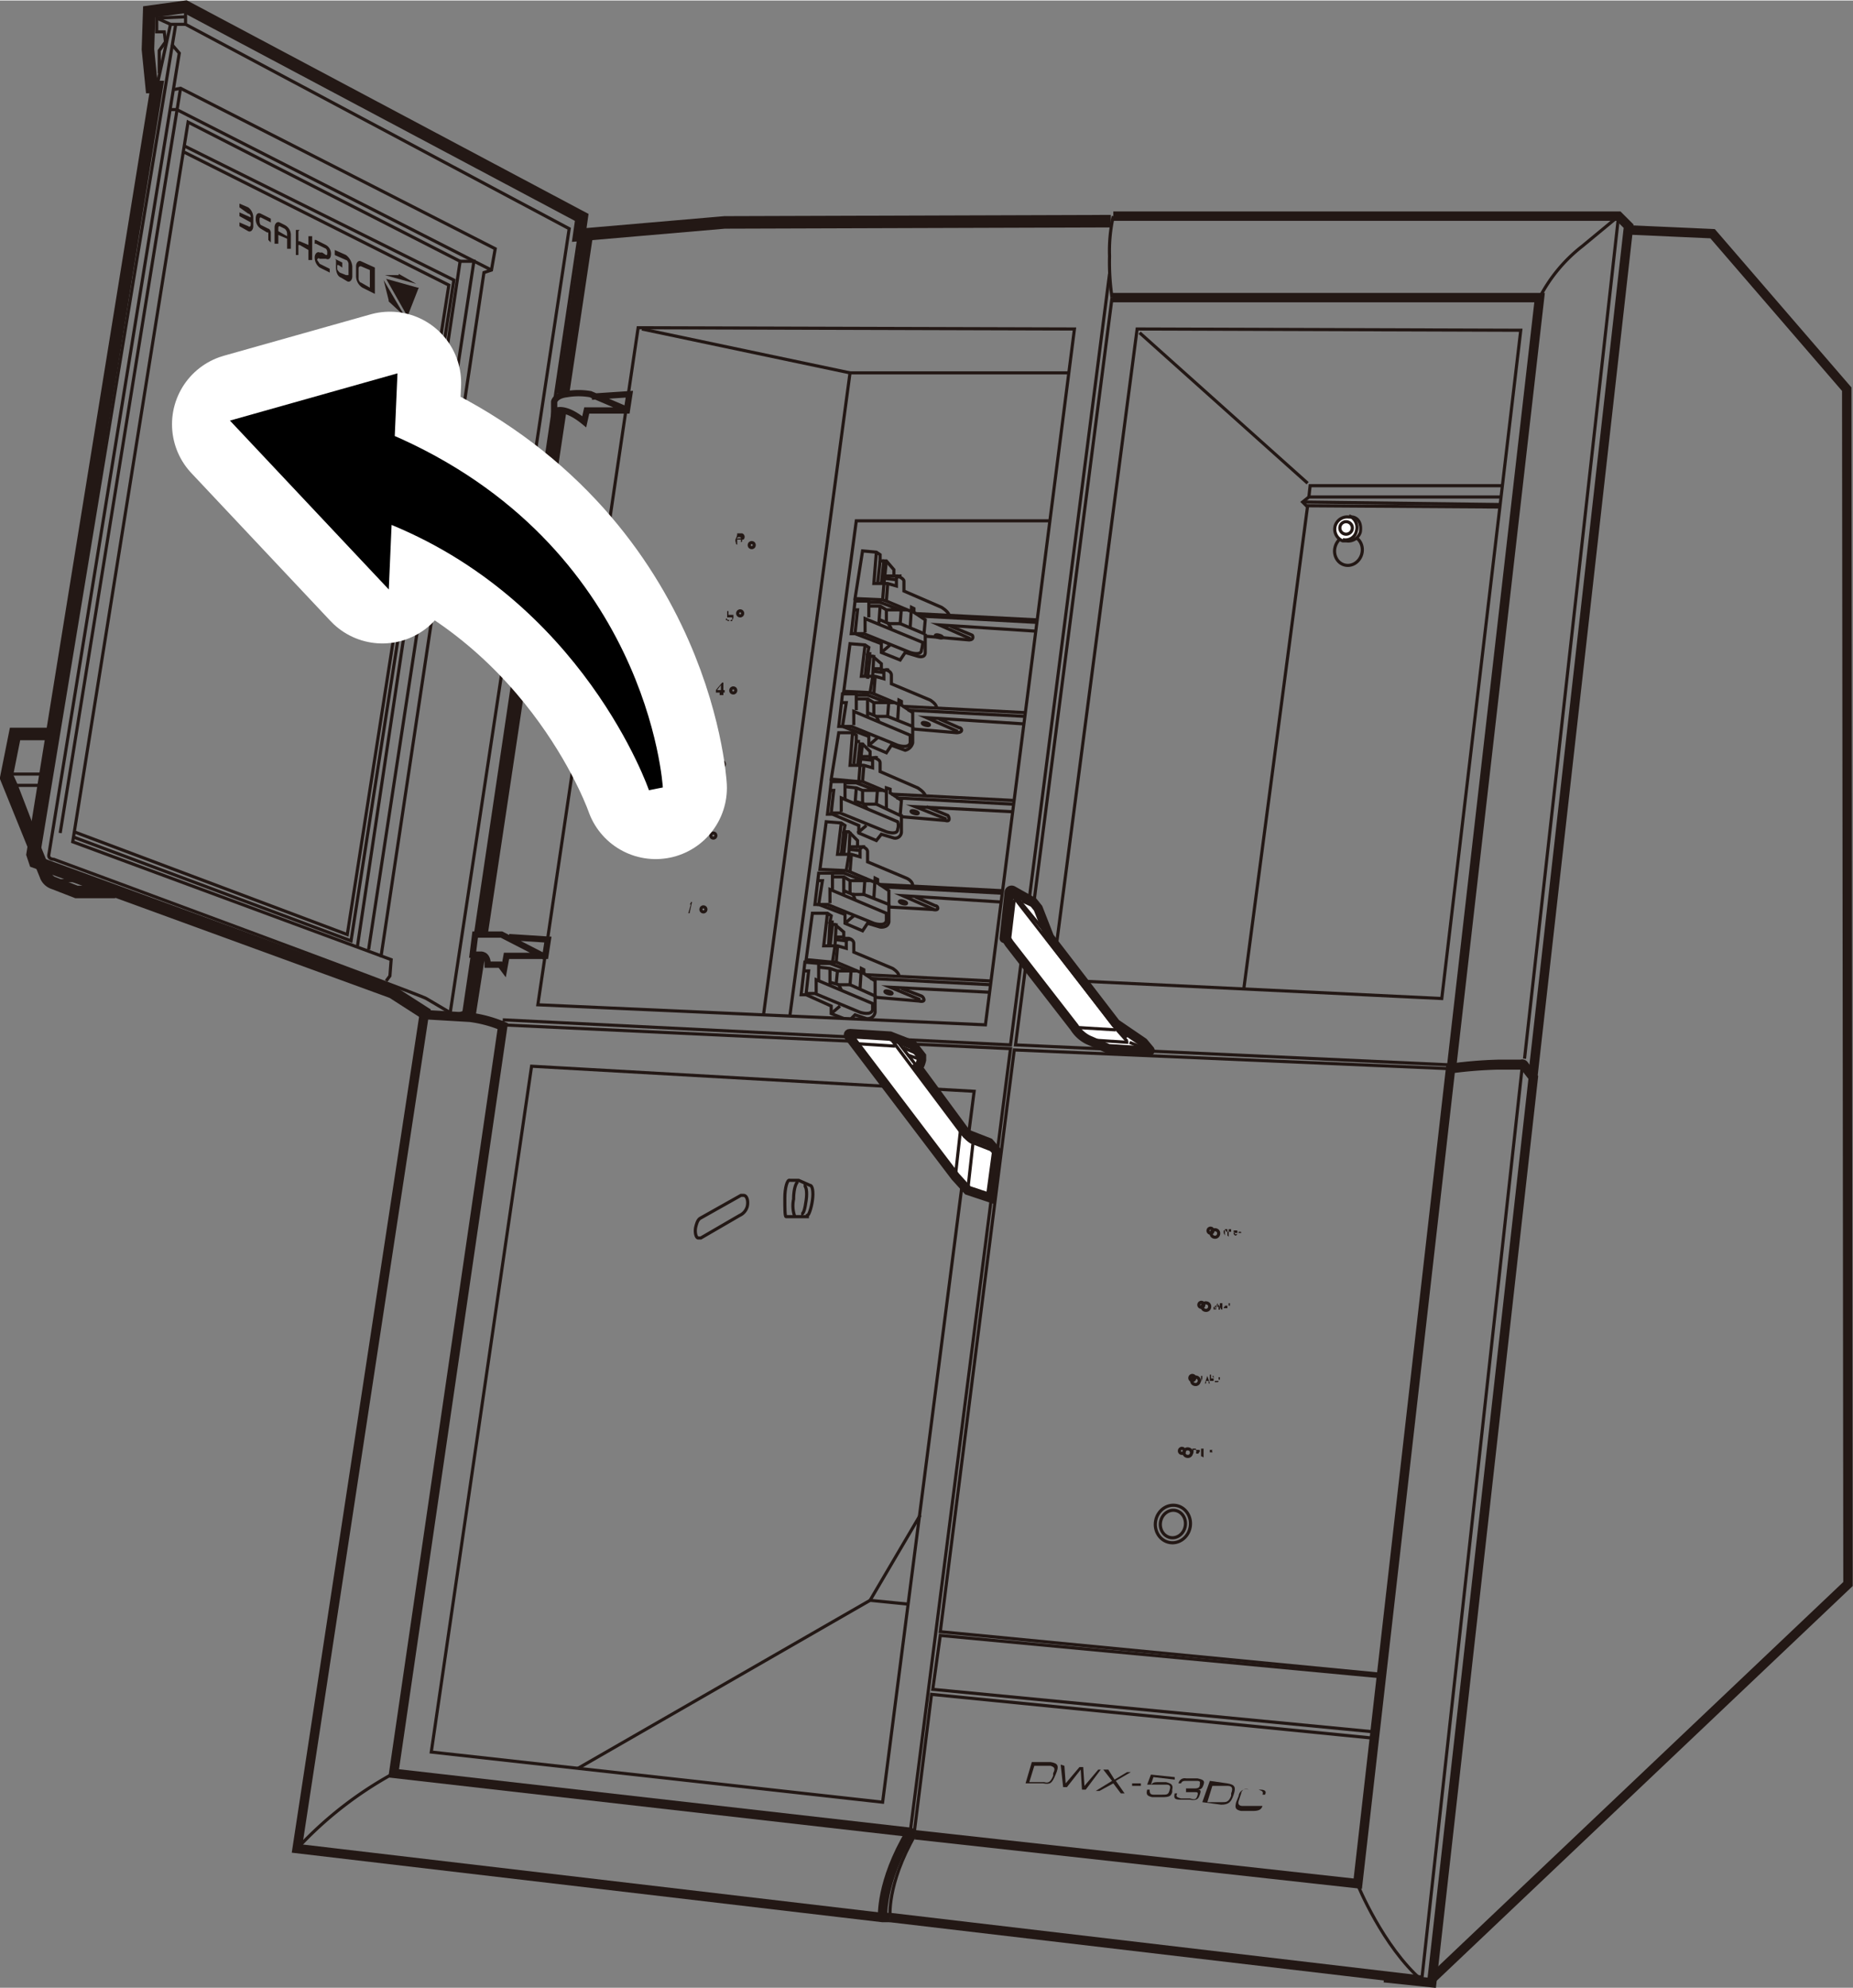 <svg xmlns="http://www.w3.org/2000/svg" width="52.1mm" height="55.9mm" viewBox="0 0 147.8 158.5"><rect x="0" y="0" width="147.8" height="158.5" fill="#808080" stroke="none"/><defs><style>.cls-1,.cls-2,.cls-7,.cls-8{fill:none;}.cls-1,.cls-2,.cls-4,.cls-5,.cls-6,.cls-7,.cls-8{stroke:#231815;}.cls-1,.cls-2,.cls-5,.cls-6,.cls-7,.cls-8{stroke-miterlimit:10;}.cls-1,.cls-4,.cls-5{stroke-width:0.75px;}.cls-2,.cls-6{stroke-width:0.25px;}.cls-3{fill:#231815;}.cls-4,.cls-5,.cls-6{fill:#fff;}.cls-4,.cls-9{stroke-linejoin:round;}.cls-8{stroke-width:0.5px;}.cls-9{stroke:#fff;stroke-linecap:round;stroke-width:11.36px;}.cls-10{stroke:#000;stroke-width:1.14px;}</style></defs><g id="レイヤー_2" data-name="レイヤー 2"><polyline class="cls-1" points="129.9 18.3 136.6 18.6 147.3 31 147.4 126.3 114.2 157.8"/><polyline class="cls-2" points="88.7 23.7 81 83.3 115.8 84.9"/><polyline class="cls-1" points="88.8 17.2 129.1 17.2 129.9 18 122.3 85.5 122 85.5"/><path class="cls-2" d="M88.7,23.7a19.1,19.1,0,0,1-.2-3.3,12.5,12.5,0,0,1,.3-3.2"/><polyline class="cls-1" points="115.9 85.2 115.8 84.9 122.8 23.7 88.7 23.7"/><path class="cls-2" d="M115.8,84.9a34.5,34.5,0,0,1,3.7-.3h1.8a.4.4,0,0,1,.4.1l.6.8"/><polyline class="cls-2" points="88.5 21.8 80.6 83.3 40.1 81.3"/><path class="cls-2" d="M122.8,23.7a12.4,12.4,0,0,1,3.4-4.1l2.9-2.4-7.5,67.2"/><path class="cls-1" d="M71,152.9h-.6l-46.7-5.5L33.8,81.1a.4.4,0,0,1,.3-.2l3.4.2a10.2,10.2,0,0,1,2.6.7l-8.7,59.6,41.2,4.7.3.2"/><polygon class="cls-3" points="86.1 140.9 86.4 140.9 86.5 142.4 87.6 141.1 87.8 141.1 86.6 142.7 86.3 142.7 86.2 141.1 85.1 142.5 84.8 142.5 84.6 140.7 84.9 140.8 85 142.2 86.1 140.9"/><path class="cls-3" d="M82.3,140.5h1.5c.6.1.7.3.4,1s-.4.8-1,.7H81.8Zm1.7.9c.2-.4.1-.5-.2-.6H82.5l-.4,1.3h1.2c.3.1.5,0,.7-.5Z"/><polygon class="cls-3" points="90.2 141.3 89.9 141.3 88.9 141.9 88.4 141.1 88 141.1 88.7 142 87.4 142.8 87.7 142.8 88.8 142.2 89.4 143 89.7 143 89 142 90.2 141.3"/><path class="cls-3" d="M90.3,142.2H91v.2h-.7Z"/><path class="cls-3" d="M91.8,141.5l1.9.2v.2l-1.7-.2-.2.6h0c.2-.2.3-.2.6-.2H93c.4.1.6.2.5.6v.2c-.1.3-.2.4-.8.4h-.8c-.4-.1-.5-.2-.4-.6h.2c0,.2,0,.4.3.4h.7c.4,0,.5,0,.6-.4h0c.1-.3,0-.4-.3-.4H91.5Z"/><path class="cls-3" d="M94.6,142.6h.7c.3,0,.4-.1.4-.3s.1-.3-.3-.3h-.7c-.3,0-.4,0-.5.2H94a.5.5,0,0,1,.6-.4h.9c.5.1.6.2.5.5s-.2.4-.5.4h0c.3,0,.3.1.2.4s-.2.5-.8.4h-.7c-.5,0-.6-.1-.5-.5h.2c-.1.2-.1.3.3.4h.7c.4.1.5.1.6-.2s0-.3-.2-.3h-.7Z"/><path class="cls-3" d="M96.5,142l1.4.2c.6.1.7.3.5.9s-.4.8-1,.8l-1.5-.2Zm1.7,1c.2-.5,0-.6-.3-.6H96.7l-.4,1.3h1.2c.3,0,.5,0,.7-.5Z"/><path class="cls-3" d="M100,144h-.9c-.2,0-.4-.1-.3-.4l.2-.6a.4.4,0,0,1,.6-.3h.8c.2.1.4.1.3.4h.2c.1-.2.1-.4-.4-.4h-.9a.6.6,0,0,0-.8.5l-.2.5c-.1.4-.1.6.4.7h.9c.5,0,.7-.1.8-.4h-.2C100.4,144,100.3,144,100,144Z"/><polygon class="cls-2" points="90.7 26.2 121.3 26.3 115 79.6 83.9 78.1 90.7 26.2"/><polyline class="cls-2" points="104.4 39.6 104.5 38.7 119.8 38.7"/><line class="cls-2" x1="99.2" y1="78.9" x2="104.3" y2="40.3"/><line class="cls-2" x1="90.9" y1="26.5" x2="104.3" y2="38.5"/><polygon class="cls-2" points="78.6 81.7 42.9 80.1 50.9 26.1 85.7 26.2 78.6 81.7"/><polygon class="cls-2" points="42.4 85 77.7 87 70.4 143.7 34.4 139.7 42.4 85"/><polyline class="cls-2" points="85.2 29.7 67.8 29.7 60.9 80.9"/><polyline class="cls-2" points="83.7 41.5 68.3 41.5 63 81"/><line class="cls-2" x1="51.2" y1="26.2" x2="67.8" y2="29.7"/><polyline class="cls-2" points="72.4 127.9 69.4 127.6 73.4 120.8"/><line class="cls-2" x1="69.4" y1="127.6" x2="46.1" y2="141"/><line class="cls-2" x1="40.1" y1="81.4" x2="40.1" y2="81.7"/><path class="cls-1" d="M70.4,152.9s-.2-2.8,2.2-6.8"/><path class="cls-1" d="M110.4,157.7l3.8.4,8.1-72.2-.7-.9a.2.2,0,0,0-.3-.1h-1.9a34.5,34.5,0,0,0-3.7.3l-7.4,65L73,146.3"/><path class="cls-2" d="M71,152.9s-.3-2.6,2-6.6"/><line class="cls-1" x1="113.4" y1="157.9" x2="71" y2="152.9"/><line class="cls-2" x1="121.4" y1="85.2" x2="113.4" y2="157.9"/><path class="cls-2" d="M108.3,150.3s2,4.9,5.1,7.6l.8.2"/><path class="cls-2" d="M31.4,141.4a30.1,30.1,0,0,0-7.7,6"/><polyline class="cls-2" points="72.6 146.1 80.6 83.6 40 81.7"/><polyline class="cls-2" points="72.9 146.3 74.3 135.1 109.6 138.6"/><polyline class="cls-2" points="109.7 138.1 74.4 134.7 75 130.4 110.2 133.7"/><polyline class="cls-2" points="115.7 85.2 80.9 83.7 75 130.1 110.2 133.5"/><path class="cls-4" d="M89,81.6l2.2,1.5.5.6c.1.1-.1.1-.1.1l-3.2-.2-1.6-.7a2.7,2.7,0,0,1-1.1-1l-5.2-6.7c-.3-.5-.4-.4-.4-.4l.4-3.7a.2.2,0,0,1,.3-.1l1.6.9.4.5.9,2.3Z"/><path class="cls-5" d="M76.2,93.8l1,1.1,1.8.6.5-3.7-.6-.7-1.8-.7-3.9-5.3c.2-.1.3-.6.3-.6v-.3l-.7-.9-1.8-.7-3.2-.2c-.2,0-.1.2-.1.2Z"/><line class="cls-2" x1="77.1" y1="90.4" x2="77.4" y2="90.8"/><ellipse class="cls-2" cx="96.9" cy="98.3" rx="0.3" ry="0.3" transform="translate(-17 176.3) rotate(-79.8)"/><ellipse class="cls-2" cx="96.6" cy="98.2" rx="0.2" ry="0.2" transform="translate(-17.2 175.8) rotate(-79.8)"/><ellipse class="cls-2" cx="96.2" cy="104.2" rx="0.3" ry="0.3" transform="translate(-23.4 180.4) rotate(-79.8)"/><ellipse class="cls-2" cx="95.8" cy="104" rx="0.2" ry="0.2" transform="translate(-23.5 179.9) rotate(-79.8)"/><path class="cls-3" d="M96.9,104.2h0v.2h-.1v-.2h.1c0-.1,0-.1.1-.1a.1.1,0,0,0,.1.1h0Z"/><path class="cls-3" d="M96.9,104.4l.2-.5h0l.2.5h-.1v-.2H97v.2Zm.1-.2h.1V104h0Z"/><path class="cls-3" d="M97.3,104.4v-.5h.1v0h.1v.5h-.1l-.2-.4v.4Z"/><path class="cls-3" d="M97.9,104.3h-.3c0-.1.1-.1.1-.2h.2v.2h-.1Z"/><path class="cls-3" d="M98,104.5v-.6h.1v.2H98Z"/><path class="cls-3" d="M98.4,104.5v-.6h0v.5h0Z"/><path class="cls-3" d="M97.4,98.5V98h0v.2h0v.2h0Z"/><path class="cls-3" d="M97.7,98.5V98h.2v.2h-.1c0-.1,0-.1-.1-.1h-.1v.2Zm0-.3h0Z"/><path class="cls-3" d="M98,98.6V98h.2v.2h-.3v.3Zm.1-.3h0Z"/><path class="cls-3" d="M98.4,98.3v-.2h.2c.1,0,.1,0,.1.1h0v.2h-.2v-.2Zm0,0c0,.1,0,.1.1.2h.1c.1-.1.1-.1.1-.2h-.2C98.5,98.2,98.4,98.2,98.4,98.3Z"/><path class="cls-3" d="M98.8,98.6v-.5h0v.2Zm0-.3H99c0-.1,0-.1-.1-.1h-.1Z"/><ellipse class="cls-2" cx="95.4" cy="110" rx="0.3" ry="0.3" transform="translate(-29.8 184.5) rotate(-79.8)"/><ellipse class="cls-2" cx="95.1" cy="109.9" rx="0.2" ry="0.2" transform="translate(-29.9 184) rotate(-79.8)"/><ellipse class="cls-2" cx="94.7" cy="115.9" rx="0.3" ry="0.3" transform="translate(-36.1 188.5) rotate(-79.8)"/><ellipse class="cls-2" cx="93.6" cy="121.6" rx="1.1" ry="1" transform="translate(-42.7 192.1) rotate(-79.8)"/><ellipse class="cls-2" cx="93.6" cy="121.6" rx="1.5" ry="1.4" transform="translate(-42.7 192.1) rotate(-79.8)"/><ellipse class="cls-2" cx="94.3" cy="115.7" rx="0.2" ry="0.2" transform="translate(-36.3 188) rotate(-79.8)"/><path class="cls-3" d="M95.8,110.2v-.5h.1v.2Zm.1-.2h0Z"/><path class="cls-3" d="M96.1,110.3l.2-.6h0l.2.6h-.1v-.2h-.2v.2Zm.1-.3h0Z"/><path class="cls-3" d="M96.7,109.7h.1v.4h-.3v-.5h.1v.3h.2Z"/><path class="cls-3" d="M96.9,110.1h.3a.1.1,0,0,1-.1.1h-.2Z"/><path class="cls-3" d="M97.2,110.3v-.5h.1v.2h-.1Z"/><path class="cls-3" d="M95.1,116v-.5h.2c.1,0,.1,0,.1.1h-.2v.2Zm.1-.2h0Z"/><path class="cls-3" d="M95.4,115.8v-.2h.2c.1,0,.1,0,.1.1h-.3Zm0,0c0,.1,0,.1.1.1h.1c0-.1.1-.1.1-.2h-.2C95.5,115.7,95.4,115.7,95.4,115.8Z"/><path class="cls-3" d="M95.8,116.1v-.6h.1v.4h0v-.4H96v.5h0v-.4h0v.6h0v-.4h0v.4Z"/><path class="cls-3" d="M96.2,116.1v-.5h0v.2h0v.2h0Z"/><path class="cls-3" d="M96.5,116.1v-.5h.2a.1.1,0,0,1-.1.1h-.1v.2Zm0-.3h.2c0-.1,0-.1-.1-.1h-.1Z"/><path class="cls-3" d="M55,72.8h-.1l.2-.7H55c.1-.1.1-.1.1-.2h.1Z"/><path class="cls-3" d="M56,66.8h-.3l.3-.2v-.2h-.2v.2h-.1V66h.4c0,.1.1.2,0,.2h0c0,.1-.1.1-.1.2h0Z"/><path class="cls-3" d="M56.3,60.8h.1c0,.1,0,.1.1.2h.1a3980657295328.5,3980657295328.5,0,0,0,.2-.2h-.1a.1.1,0,0,0,.1-.1h-.2a.1.1,0,0,0-.1.1h-.1v-.2h.2c.1,0,.1,0,.1.1h.1c-.1,0-.1,0-.1.1h.1v.2a.3.3,0,0,1-.1.2h-.3a.1.1,0,0,1-.1-.1C56.3,61,56.3,60.9,56.3,60.8Z"/><path class="cls-3" d="M57.4,55.4v-.2h-.3V55l.5-.6h.1V55h.1v.2h-.1v.2Zm.1-.4v-.4l-.3.4Z"/><path class="cls-3" d="M57.9,49.3H58c0,.1,0,.1.1.1s0,.1.1.1a.1.1,0,0,0,.1-.1h.1v-.2H58v-.5h.1V49h.4v.2c0,.1-.1.2-.1.3h-.3a.1.1,0,0,1-.1-.1C57.9,49.5,57.9,49.4,57.9,49.3Z"/><path class="cls-3" d="M59.3,43h-.1a.1.1,0,0,0-.1-.1.1.1,0,0,0-.1-.1h-.1c-.1,0-.1.1-.1.2a.1.1,0,0,1,.1-.1h.3v.2a.1.1,0,0,1-.1.1c0,.1,0,.1-.1.2h-.1c-.1,0-.2,0-.2-.1s-.1-.2,0-.4.1-.3.1-.4h.4A.3.3,0,0,1,59.3,43Zm-.5.4H59c.1-.1.1-.1.1-.2v-.2h-.3Z"/><ellipse class="cls-2" cx="56.1" cy="72.5" rx="0.2" ry="0.2" transform="translate(-24.2 116.7) rotate(-81.1)"/><ellipse class="cls-2" cx="56.9" cy="66.7" rx="0.2" ry="0.2" transform="translate(-17.8 112.5) rotate(-81.1)"/><ellipse class="cls-2" cx="57.6" cy="60.8" rx="0.2" ry="0.2" transform="translate(-11.4 108.4) rotate(-81.1)"/><ellipse class="cls-2" cx="58.5" cy="55.1" rx="0.2" ry="0.2" transform="translate(-5 104.3) rotate(-81.1)"/><ellipse class="cls-2" cx="59.2" cy="49.2" rx="0.2" ry="0.2" transform="matrix(0.15, -0.99, 0.99, 0.15, 1.45, 100.11)"/><ellipse class="cls-2" cx="60" cy="43.4" rx="0.2" ry="0.2" transform="translate(7.8 96) rotate(-81.1)"/><path class="cls-2" d="M59,96.9a1.1,1.1,0,0,0,.6-.7c.1-.4,0-.9-.3-.9h-.2l-3.2,1.8c-.2.1-.3.3-.4.7s0,.9.2.9h.2Z"/><path class="cls-2" d="M64.4,96.9c.1,0,.3-.5.4-1.2s0-1.2-.2-1.2l-.9-.4H63c-.2-.1-.4.6-.4,1.4s0,1.5.1,1.5h1.7Z"/><path class="cls-2" d="M63.7,94.2c-.2,0-.4.6-.4,1.4a2.5,2.5,0,0,0,.1,1.4"/><path class="cls-2" d="M64.1,94.5c.2,0,.3.5.2,1.2s-.2,1.1-.4,1.1"/><polyline class="cls-2" points="119.7 39.6 104.4 39.6 103.9 40 104.2 40.3 119.6 40.4"/><line class="cls-2" x1="104" y1="40" x2="119.6" y2="40.2"/><ellipse class="cls-2" cx="107.5" cy="43.8" rx="1.2" ry="1.1" transform="translate(36.3 135.5) rotate(-74.3)"/><path class="cls-6" d="M107.4,43.1a1,1,0,0,0,1.1-.7c.1-.6-.1-1.1-.6-1.2h-.3a1,1,0,0,0-1.1.7,1,1,0,0,0,.6,1.2Z"/><polyline class="cls-2" points="72.6 48.7 70.7 47.9 70.4 47.8 68.2 47.7 68.8 43.9 69.9 44 70.2 44.2 70.2 44.7 70.5 44.7"/><path class="cls-2" d="M69.9,44l-.2,2.5h1.1l.7.2v-.6a.4.4,0,0,1,.4-.2"/><path class="cls-2" d="M75.7,49c-.1-.3-.6-.6-.6-.6l-3-1.3v-.8c0-.2-.5-.4-.5-.4h-.3v-.5l-.6-.7h-.2l-.2,1.8"/><polyline class="cls-2" points="70.7 44.7 70.5 46.6 70.4 47.8"/><line class="cls-2" x1="70.2" y1="44.7" x2="70" y2="46.5"/><line class="cls-2" x1="71.3" y1="45.9" x2="70.6" y2="45.9"/><line class="cls-2" x1="71.5" y1="46.2" x2="70.6" y2="46.1"/><line class="cls-2" x1="70.8" y1="46.6" x2="70.7" y2="47.9"/><path class="cls-2" d="M73.8,50.5V52c0,.5-.6.3-.6.3l-1-.3-.4.6L70.3,52v-.7l-2.1-.8h-.3l.3-2.6h1.1v1.3"/><path class="cls-2" d="M68.1,48.6h.3l-.2,1.9h.7L72.6,52s.9.3.9-.2a2.8,2.8,0,0,0,.1-.6L69,49.3v1.1"/><polyline class="cls-2" points="72.6 50 72.7 48.4 72.9 48.5 72.9 48.8 73.8 49.4 73.7 50.5 71.8 49.7 71.9 48.4"/><polyline class="cls-2" points="69.3 48.3 70.2 48.3 70.7 48.6 71.8 48.6 70.2 48 69.3 48"/><line class="cls-2" x1="70.1" y1="49.7" x2="70.2" y2="48.3"/><polyline class="cls-2" points="70.2 49.4 70.9 49.7 71.8 49.7"/><line class="cls-2" x1="70.7" y1="48.6" x2="70.7" y2="49.6"/><line class="cls-2" x1="70.8" y1="49.6" x2="71.1" y2="50.1"/><line class="cls-2" x1="70.3" y1="52" x2="71" y2="51.4"/><line class="cls-2" x1="73" y1="48.9" x2="82.7" y2="49.4"/><line class="cls-2" x1="73.4" y1="49.1" x2="82.7" y2="49.6"/><polyline class="cls-2" points="82.6 50.3 74.9 49.8 77.4 50.9"/><path class="cls-2" d="M75.8,49.9l1.7.7s.1,0,.1.2-.3.2-.3.2l-3.5-.3"/><ellipse class="cls-2" cx="74.9" cy="50.3" rx="0.1" ry="0.3" transform="matrix(0.27, -0.96, 0.96, 0.27, 6.38, 109.04)"/><polyline class="cls-2" points="71.6 56.1 69.7 55.3 69.4 55.2 67.3 55.1 67.8 51.3 69 51.4 69.3 51.6 69.2 52.1 69.5 52.1"/><path class="cls-2" d="M69,51.4l-.3,2.5h1.1l.7.2v-.6s.1-.2.4-.1"/><path class="cls-2" d="M74.7,56.4c0-.3-.5-.6-.5-.6l-3.1-1.3v-.7c0-.3-.4-.4-.4-.4h-.4v-.5l-.7-.6h-.2l-.2,1.8"/><polyline class="cls-2" points="69.7 52.2 69.6 54 69.4 55.2"/><line class="cls-2" x1="69.2" y1="52.1" x2="69" y2="53.9"/><line class="cls-2" x1="70.3" y1="53.3" x2="69.6" y2="53.3"/><line class="cls-2" x1="70.5" y1="53.6" x2="69.6" y2="53.5"/><line class="cls-2" x1="69.8" y1="54" x2="69.7" y2="55.3"/><path class="cls-2" d="M72.8,57.9v1.3a.8.8,0,0,1-.6.6l-1.1-.4-.4.6-1.4-.6v-.7l-2.1-.8h-.3l.3-2.6h1.1v1.3"/><path class="cls-2" d="M67.1,56h.4l-.3,1.9h.7l3.7,1.5s.9.3,1-.2v-.6l-4.5-1.9v1.1"/><polyline class="cls-2" points="71.6 57.4 71.7 55.8 71.9 55.9 71.9 56.2 72.8 56.8 72.8 57.9 70.8 57.1 70.9 55.8"/><polyline class="cls-2" points="68.3 55.7 69.2 55.7 69.7 56 70.8 56 69.2 55.4 68.3 55.4"/><line class="cls-2" x1="69.2" y1="57.1" x2="69.2" y2="55.7"/><polyline class="cls-2" points="69.2 56.8 69.9 57.1 70.8 57.1"/><line class="cls-2" x1="69.7" y1="56" x2="69.7" y2="57"/><line class="cls-2" x1="69.9" y1="57.1" x2="70.1" y2="57.5"/><line class="cls-2" x1="69.3" y1="59.4" x2="70" y2="58.8"/><line class="cls-2" x1="72" y1="56.3" x2="81.8" y2="56.8"/><line class="cls-2" x1="72.4" y1="56.6" x2="81.8" y2="57.1"/><polyline class="cls-2" points="81.7 57.7 73.9 57.2 76.4 58.3"/><path class="cls-2" d="M74.9,57.3l1.6.7a.2.2,0,0,1,.2.2c0,.2-.4.2-.4.2l-3.5-.3"/><ellipse class="cls-2" cx="73.9" cy="57.7" rx="0.1" ry="0.3" transform="translate(-1.5 113.5) rotate(-74.5)"/><polyline class="cls-2" points="70.7 63.1 68.8 62.3 68.5 62.3 66.3 62.1 66.9 58.4 68 58.4 68.3 58.6 68.3 59.1 68.6 59.1"/><path class="cls-2" d="M68,58.4,67.8,61h1.1l.7.2v-.7s.1-.2.4-.1"/><path class="cls-2" d="M73.8,63.4c-.1-.3-.6-.6-.6-.6l-3-1.3v-.7c0-.3-.5-.4-.5-.4h-.3v-.5l-.6-.6h-.2l-.2,1.8"/><polyline class="cls-2" points="68.8 59.2 68.6 61 68.5 62.3"/><line class="cls-2" x1="68.3" y1="59.1" x2="68.1" y2="60.9"/><line class="cls-2" x1="69.4" y1="60.3" x2="68.7" y2="60.3"/><line class="cls-2" x1="69.6" y1="60.6" x2="68.7" y2="60.5"/><line class="cls-2" x1="68.9" y1="61.1" x2="68.8" y2="62.3"/><path class="cls-2" d="M71.9,64.9v1.4a.5.5,0,0,1-.6.5l-1-.3-.4.5-1.4-.6v-.6l-2.1-.9H66l.3-2.6h1.1v1.4"/><path class="cls-2" d="M66.2,63h.3l-.2,1.8H67l3.7,1.5s.9.3.9-.2a.9.9,0,0,0,0-.6l-4.5-1.9v1.1"/><polyline class="cls-2" points="70.7 64.4 70.7 62.8 71 62.9 71 63.2 71.9 63.8 71.8 65 69.9 64.1 70 62.8"/><polyline class="cls-2" points="67.4 62.7 68.3 62.8 68.8 63 69.9 63 68.3 62.4 67.4 62.4"/><line class="cls-2" x1="68.2" y1="64.1" x2="68.3" y2="62.8"/><polyline class="cls-2" points="68.3 63.9 69 64.1 69.9 64.1"/><line class="cls-2" x1="68.8" y1="63" x2="68.8" y2="64"/><line class="cls-2" x1="68.9" y1="64.1" x2="69.2" y2="64.5"/><line class="cls-2" x1="68.4" y1="66.4" x2="69.1" y2="65.8"/><line class="cls-2" x1="71.1" y1="63.3" x2="80.8" y2="63.8"/><line class="cls-2" x1="71.5" y1="63.6" x2="80.8" y2="64.1"/><polyline class="cls-2" points="80.7 64.7 73 64.3 75.5 65.3"/><path class="cls-2" d="M73.9,64.3l1.7.7a.4.4,0,0,1,.1.3c0,.2-.3.1-.3.1l-3.5-.3"/><ellipse class="cls-2" cx="73" cy="64.7" rx="0.1" ry="0.3" transform="translate(-8.9 117.8) rotate(-74.5)"/><polyline class="cls-2" points="69.7 70.3 67.8 69.5 67.5 69.4 65.4 69.3 65.9 65.5 67.1 65.6 67.4 65.8 67.3 66.3 67.6 66.3"/><path class="cls-2" d="M67.1,65.6l-.3,2.5h1.1l.7.2v-.6a.4.4,0,0,1,.4-.2"/><path class="cls-2" d="M72.8,70.6c0-.4-.5-.6-.5-.6l-3.1-1.3v-.8c0-.3-.4-.4-.4-.4h-.4V67l-.7-.7h-.2l-.2,1.8"/><polyline class="cls-2" points="67.8 66.3 67.7 68.2 67.5 69.4"/><line class="cls-2" x1="67.3" y1="66.3" x2="67.1" y2="68.1"/><line class="cls-2" x1="68.4" y1="67.5" x2="67.7" y2="67.5"/><line class="cls-2" x1="68.6" y1="67.8" x2="67.7" y2="67.7"/><line class="cls-2" x1="67.9" y1="68.2" x2="67.8" y2="69.5"/><path class="cls-2" d="M70.9,72.1v1.4c-.1.5-.7.4-.7.4l-1-.3-.4.6-1.4-.6v-.7l-2.1-.8H65l.3-2.5h1.1v1.3"/><path class="cls-2" d="M65.2,70.2h.4l-.3,1.9H66l3.7,1.5s.9.3,1-.2v-.6l-4.5-1.9V72"/><polyline class="cls-2" points="69.7 71.6 69.8 70 70 70.1 70 70.4 70.9 71 70.9 72.1 68.9 71.3 69 69.9"/><polyline class="cls-2" points="66.4 69.9 67.3 69.9 67.8 70.2 68.9 70.2 67.3 69.6 66.4 69.6"/><line class="cls-2" x1="67.3" y1="71.3" x2="67.3" y2="69.9"/><polyline class="cls-2" points="67.3 71 68 71.3 68.9 71.3"/><line class="cls-2" x1="67.8" y1="70.2" x2="67.8" y2="71.2"/><line class="cls-2" x1="68" y1="71.2" x2="68.2" y2="71.7"/><line class="cls-2" x1="67.4" y1="73.6" x2="68.1" y2="73"/><line class="cls-2" x1="70.1" y1="70.5" x2="79.9" y2="71"/><line class="cls-2" x1="70.5" y1="70.7" x2="79.9" y2="71.2"/><polyline class="cls-2" points="79.8 71.9 72 71.4 74.5 72.5"/><path class="cls-2" d="M73,71.5l1.6.7a.2.2,0,0,1,.2.2c0,.2-.4.1-.4.1l-3.5-.2"/><ellipse class="cls-2" cx="72" cy="71.9" rx="0.1" ry="0.3" transform="translate(-16.5 122.1) rotate(-74.5)"/><polyline class="cls-2" points="68.6 77.5 66.7 76.7 66.4 76.7 64.3 76.5 64.8 72.8 66 72.8 66.3 73 66.2 73.5 66.5 73.5"/><path class="cls-2" d="M66,72.8l-.3,2.6h1.1l.7.2V75s.1-.2.4-.1"/><path class="cls-2" d="M71.7,77.8c0-.3-.5-.6-.5-.6l-3.1-1.3v-.7c0-.3-.4-.4-.4-.4h-.4v-.5l-.7-.6h-.2l-.2,1.8"/><polyline class="cls-2" points="66.7 73.6 66.6 75.4 66.4 76.7"/><line class="cls-2" x1="66.2" y1="73.5" x2="66.1" y2="75.3"/><line class="cls-2" x1="67.3" y1="74.7" x2="66.6" y2="74.7"/><line class="cls-2" x1="67.5" y1="75" x2="66.6" y2="74.9"/><line class="cls-2" x1="66.8" y1="75.5" x2="66.7" y2="76.7"/><polyline class="cls-2" points="67.3 81.2 66.3 80.8 66.3 80.2 64.3 79.3 63.9 79.3 64.2 76.7 65.3 76.8 65.3 78.2"/><path class="cls-2" d="M69.8,79.3v1.4a.6.6,0,0,1-.7.5l-.9-.3-.3.3"/><path class="cls-2" d="M64.1,77.4h.4l-.2,1.8H65l3.6,1.5s.9.3,1-.2V80l-4.5-1.9v1.1"/><polyline class="cls-2" points="68.6 78.8 68.7 77.2 68.9 77.3 68.9 77.6 69.8 78.2 69.8 79.4 67.8 78.5 67.9 77.2"/><polyline class="cls-2" points="65.3 77.1 66.2 77.2 66.8 77.4 67.8 77.4 66.2 76.8 65.3 76.8"/><line class="cls-2" x1="66.2" y1="78.5" x2="66.2" y2="77.2"/><polyline class="cls-2" points="66.2 78.3 66.9 78.5 67.8 78.5"/><line class="cls-2" x1="66.8" y1="77.4" x2="66.7" y2="78.4"/><line class="cls-2" x1="66.9" y1="78.5" x2="67.1" y2="78.9"/><line class="cls-2" x1="66.3" y1="80.8" x2="67" y2="80.2"/><line class="cls-2" x1="69" y1="77.7" x2="79" y2="78.2"/><line class="cls-2" x1="69.4" y1="78" x2="79" y2="78.5"/><polyline class="cls-2" points="78.9 79.1 71 78.7 73.4 79.7"/><path class="cls-2" d="M71.9,78.8l1.6.6a.4.4,0,0,1,.2.3c0,.2-.4.1-.4.1l-3.5-.3"/><ellipse class="cls-2" cx="70.9" cy="79.1" rx="0.1" ry="0.3" transform="translate(-24.3 126.3) rotate(-74.5)"/><path class="cls-2" d="M90.1,83.1l1.5.6"/><line class="cls-2" x1="80.9" y1="71.7" x2="80.5" y2="75.1"/><line class="cls-2" x1="85.7" y1="81.9" x2="89" y2="82.1"/><line class="cls-2" x1="86.9" y1="82.9" x2="90" y2="83.1"/><line class="cls-2" x1="89" y1="81.6" x2="89.9" y2="82.7"/><line class="cls-2" x1="83.7" y1="74.7" x2="80.9" y2="71.3"/><line class="cls-2" x1="81.5" y1="71.8" x2="82.8" y2="72.4"/><line class="cls-2" x1="91.2" y1="83.1" x2="89.7" y2="82.4"/><path class="cls-2" d="M80.7,71.3l8.4,10.8.8.9"/><line class="cls-2" x1="68.3" y1="83.2" x2="71.4" y2="83.4"/><path class="cls-2" d="M71.1,82.6a1,1,0,0,0,.1.4l5.4,7.2s.6.8,1,.9l1.8.7"/><line class="cls-2" x1="76.6" y1="90.2" x2="76.2" y2="93.8"/><line class="cls-2" x1="77.6" y1="91.2" x2="77.2" y2="94.8"/><path class="cls-2" d="M73.2,85.1l-1.7-2.2-.2-.2"/><line class="cls-2" x1="73.6" y1="84.2" x2="72" y2="83.5"/><line class="cls-2" x1="73.5" y1="84.5" x2="72.4" y2="84.1"/><path class="cls-2" d="M107.6,41.1a1,1,0,0,1,.6,1.2.9.9,0,0,1-1.1.7"/><ellipse class="cls-2" cx="107.3" cy="42" rx="0.5" ry="0.5" transform="translate(37.9 134) rotate(-74.3)"/><polyline class="cls-7" points="88.6 17.6 57.8 17.7 46.2 18.7 46.4 17.3 14.8 0.5 11.9 0.9 11.8 3.9 12.1 6.9 12.5 6.9 2.6 68.1 2.8 68.7 31.3 79.1 34.1 80.9"/><line class="cls-2" x1="13.6" y1="1.9" x2="12.5" y2="6.9"/><polyline class="cls-2" points="14.8 0.5 14.8 1.9 45.4 18.2 35.9 80.8"/><polyline class="cls-2" points="14.8 1.3 12.5 1.4 12.5 2.5 13.1 2.5 13.2 3.3 12.7 4 12.7 5.8"/><polyline class="cls-2" points="12.5 1.4 13.6 1.9 14.8 1.9"/><line class="cls-2" x1="14" y1="2" x2="3.1" y2="68"/><path class="cls-7" d="M4.1,58.5H1.2L.5,62l3.2,7.9a1,1,0,0,0,.6.5l1.8.7H9.2"/><polyline class="cls-2" points="3.4 62.6 1.3 62.6 2.8 66.5"/><polyline class="cls-2" points="1.3 62.6 0.9 61.7 1.2 58.6"/><polyline class="cls-2" points="0.5 62 0.9 61.7 3.5 61.7"/><polyline class="cls-2" points="3.8 69.1 4.2 70.2 6.7 70.2"/><polyline class="cls-2" points="13.9 7.1 14.4 7 39.5 19.8 39.2 21.5 38.6 21.7 30.4 76.2 31.2 76.5 31.1 77.8 30.8 78.2"/><polyline class="cls-2" points="28.5 75.5 36.7 20.8 15 9.7 5.8 67.1 30.4 76.2"/><polyline class="cls-2" points="14.7 12.1 35.8 22.7 27.7 74.5 5.9 66.3"/><polyline class="cls-2" points="5.8 66.7 28 75 36.2 22.3 14.7 11.6"/><line class="cls-2" x1="14.4" y1="7" x2="4.8" y2="66.4"/><polyline class="cls-2" points="13.6 8.7 14.1 8.7 39.2 21.5"/><polyline class="cls-2" points="36.7 20.8 37.8 20.8 29.4 75.7"/><polyline class="cls-2" points="46.2 18.7 37 80.7 36.4 80.9"/><line class="cls-7" x1="44.9" y1="31.4" x2="46.8" y2="18.7"/><line class="cls-7" x1="38.4" y1="74.5" x2="44.7" y2="32.6"/><line class="cls-7" x1="37.4" y1="81.2" x2="38.2" y2="76.1"/><path class="cls-8" d="M49.9,32.6l-2.8-1.2a5.5,5.5,0,0,0-1.9,0c-.9.1-1,.6-1,.6v.8s.7-.6,2.4.8l.2-.9h3.2l.2-1.3-3,.2"/><path class="cls-8" d="M43.5,76.3,40,74.5H37.9l-.2,1.6h.6s.6-.1.6.8h1l.3.4.2-1.1h3.1l.2-1.3-3.1-.2"/><path class="cls-2" d="M36.2,80.9,34,79.6c-.7-.4-29.7-11.1-29.7-11.1s-.5,0-.4-.4L14.3,4.2l-.6-.7"/><path class="cls-3" d="M28.8,20.8c-.2-.1-.4.1-.4.4V22a1.1,1.1,0,0,0,.5.9l1,.5h0V21.3h0Zm-.2,1.4v-.8c0-.2.1-.2.2-.2l.7.3h0v1.4h0l-.7-.4C28.7,22.5,28.6,22.3,28.6,22.2Z"/><path class="cls-3" d="M26.7,20.6l.6.3h0v.4h0l-.3-.2h-.1v.3c0,.1.1.2.2.3l.5.2h.2v-.9c0-.1-.1-.3-.2-.3l-.9-.4h0v-.4h0l.9.4a1.3,1.3,0,0,1,.5.9v.8c0,.3-.2.5-.4.4l-.5-.3h0c-.3-.1-.4-.5-.4-.8v-.6Z"/><path class="cls-3" d="M25.7,20.1h0l.3.2c.1,0,.1,0,.1-.2a.4.4,0,0,0-.1-.3l-.8-.4h-.1v-.3h.1l.8.4a.8.8,0,0,1,.4.7c0,.4-.2.5-.4.4h-.5c-.1-.1-.2,0-.2.1h0l.2.3.8.4h0v.3h0l-.8-.4a1,1,0,0,1-.4-.8h0c0-.3.2-.5.4-.4Z"/><path class="cls-3" d="M21.6,17.4h0v.3h0l-.8-.4c-.1,0-.1.1-.1.2s0,.3.1.4l.6.3c.1,0,.2.2.2.3v.8h0l-.2-.2h0v-.6h-.1l-.5-.3a.9.9,0,0,1-.4-.8c0-.4.2-.5.4-.4Z"/><path class="cls-3" d="M23.8,18.4v.8h.1l.7.3h0v-.7h.3v1.9h-.3v-.8h0l-.7-.4h-.1v.8h-.2V18.3h.3Z"/><path class="cls-3" d="M22.3,17.7c-.2-.1-.4.1-.4.4v1.3h.3v-.7h0l.7.3h0v.8h.3V18.7a.9.9,0,0,0-.5-.8Zm.6,1.1-.7-.4h0v-.2c0-.1,0-.2.1-.2l.4.2a.5.5,0,0,1,.2.4v.2Z"/><path class="cls-3" d="M19.1,16.5h0v-.3h0l.7.3a1,1,0,0,1,.4.8V18c0,.3-.2.5-.4.4l-.7-.4h0v-.3h0l.7.3c.1.1.2,0,.2-.1v-.2h0l-.9-.5h0v-.3h0l.9.4h0c0-.2-.1-.3-.2-.3Z"/><path class="cls-3" d="M33.4,22.9l-.9,2.3h0l-1.7-3h0l2.5.7Z"/><path class="cls-3" d="M31.8,21.8l1.4.8h0l-2.5-.7h1.1Z"/><path class="cls-3" d="M31,23.9l-.4-1.6h0l1.7,2.9h0L31,24Z"/><path class="cls-9" d="M30.9,35.1c20.3,8.7,21.4,27.7,21.4,27.7S47,47.3,30.7,41l-.2,4.6L19.4,33.8l11.7-3.3Z"/><path class="cls-10" d="M30.9,35.1c20.3,8.7,21.4,27.7,21.4,27.7S47,47.3,30.7,41l-.2,4.6L19.4,33.8l11.7-3.3Z"/></g></svg>